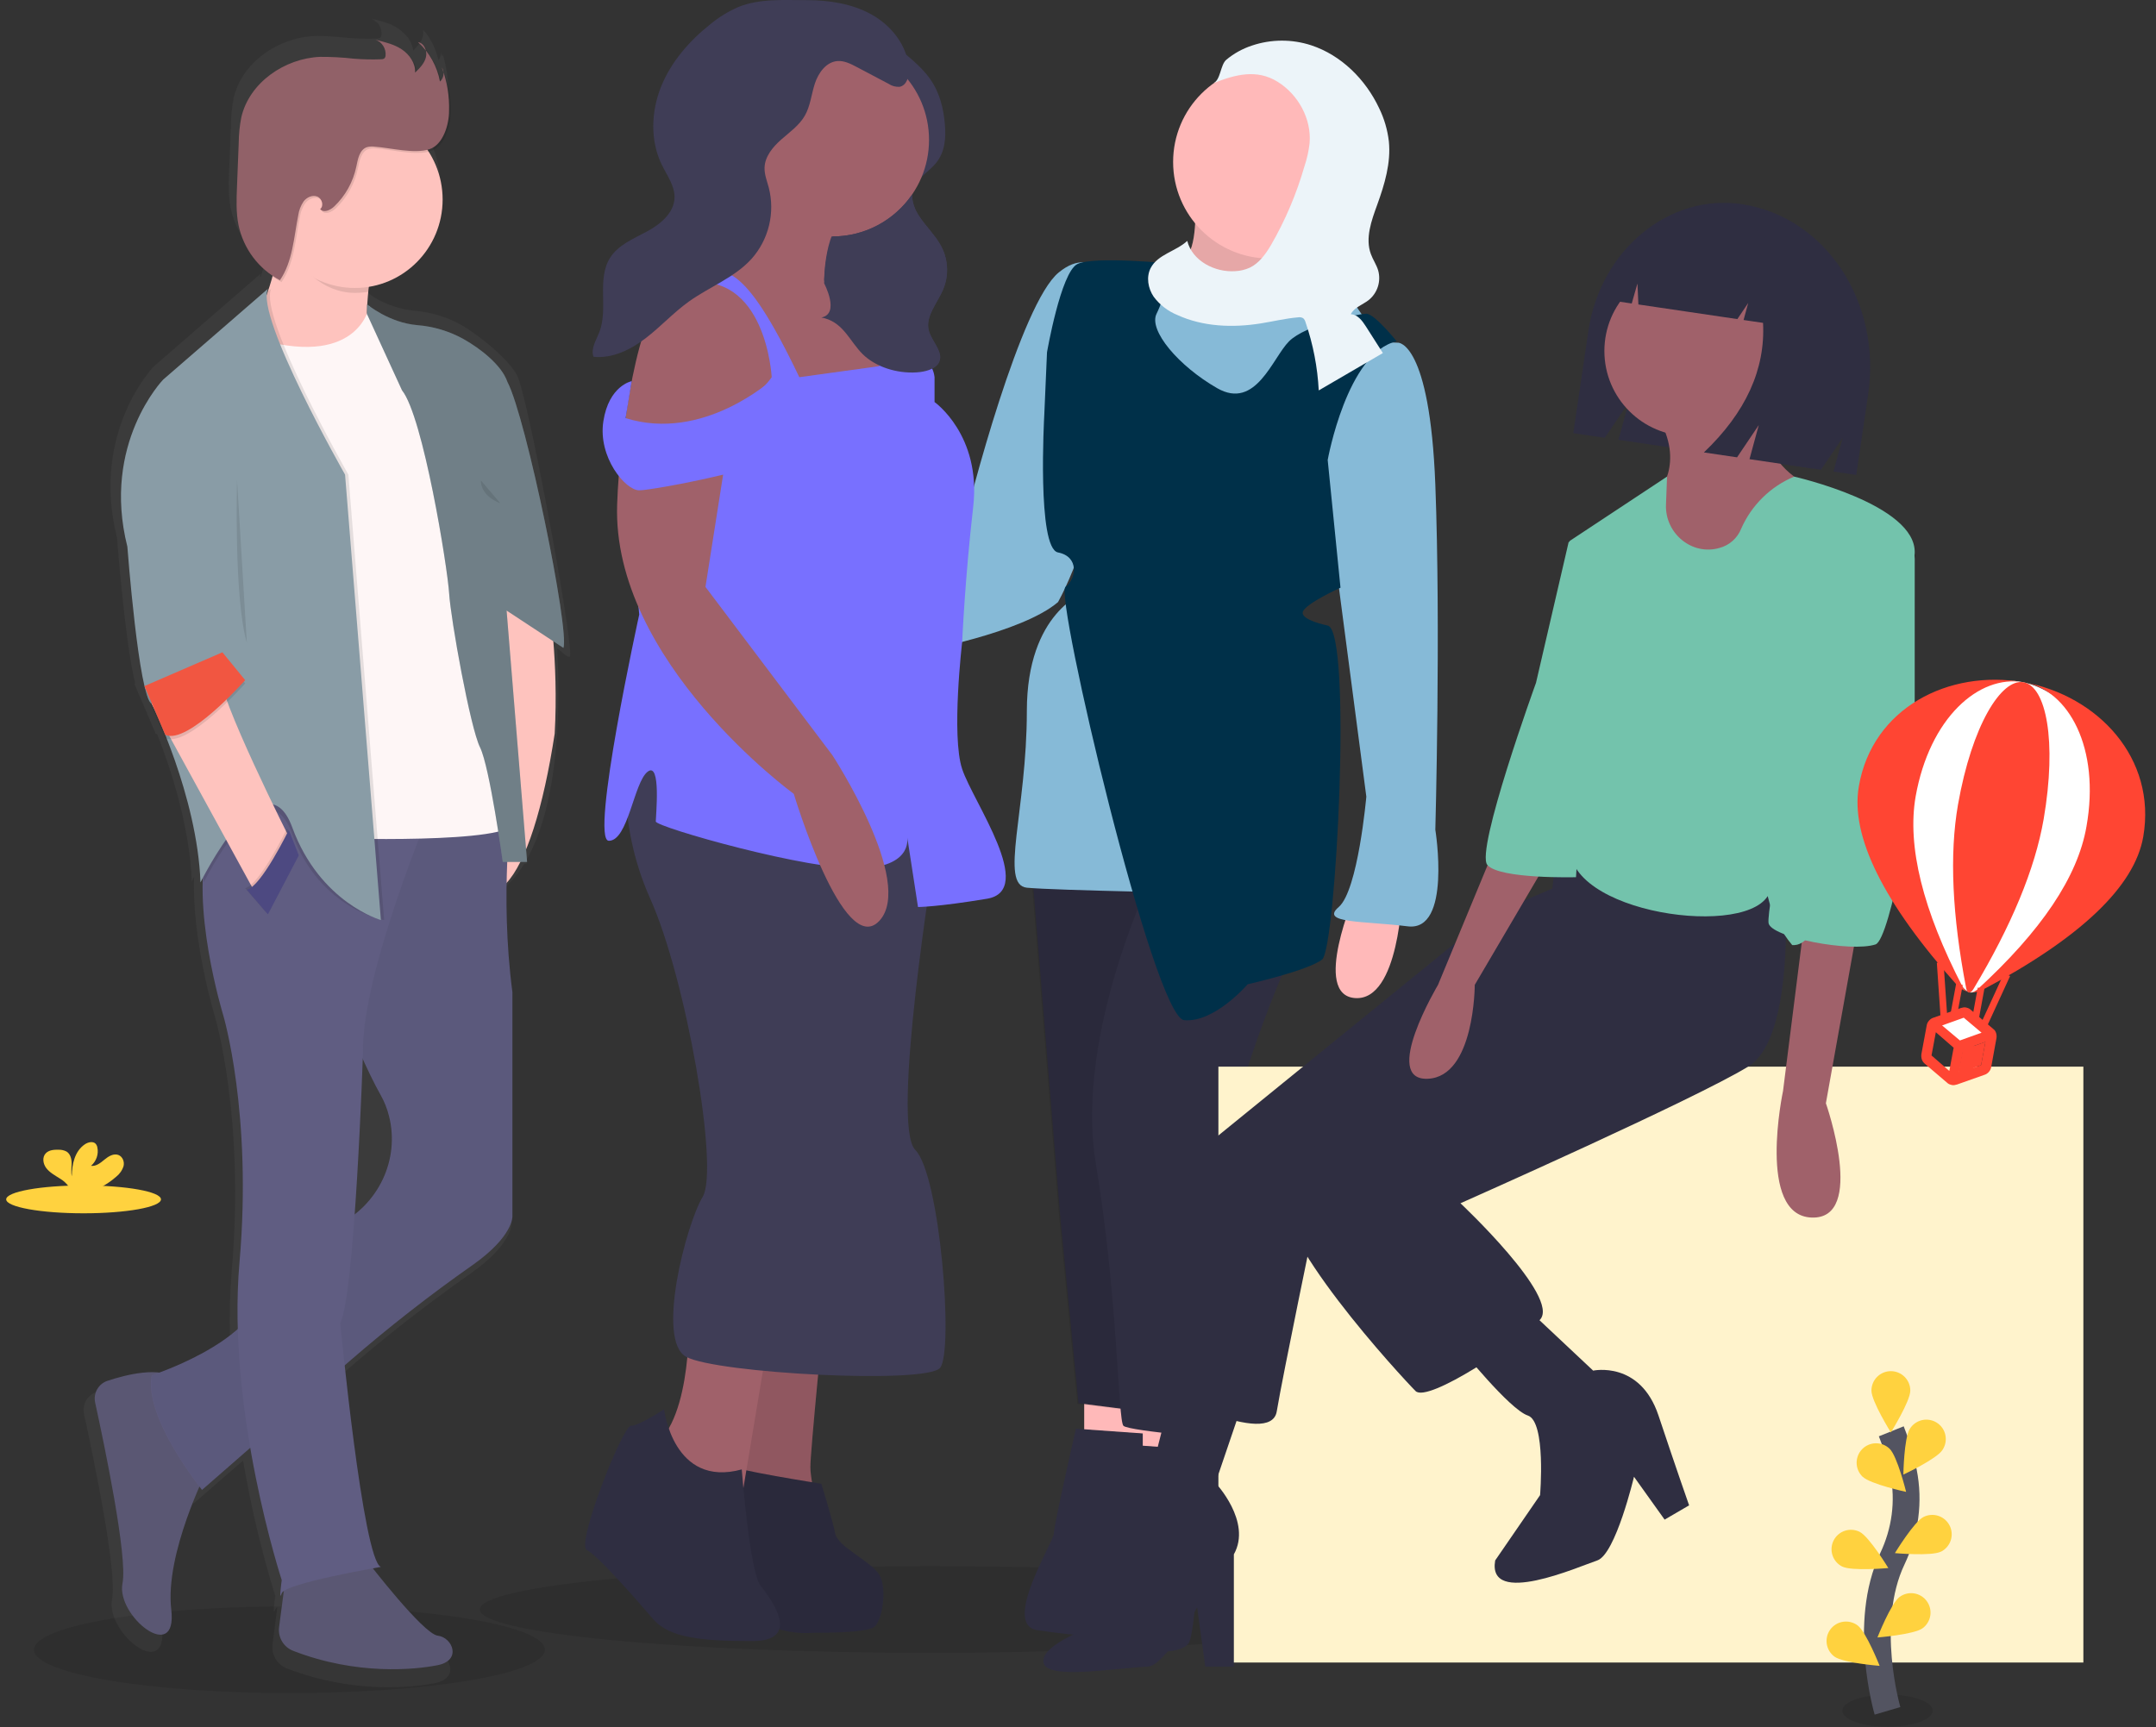 <svg width="161" height="129" viewBox="0 0 161 129" fill="none" xmlns="http://www.w3.org/2000/svg">
<rect x="0" y="0" width="161" height="129" fill="#333333" stroke="none"/>
<path opacity="0.1" d="M21.616 126.457C32.149 126.457 40.688 125.008 40.688 123.22C40.688 121.433 32.149 119.984 21.616 119.984C11.082 119.984 2.543 121.433 2.543 123.22C2.543 125.008 11.082 126.457 21.616 126.457Z" fill="black"/>
<path d="M6.242 90.624C9.434 90.624 12.021 90.158 12.021 89.583C12.021 89.009 9.434 88.543 6.242 88.543C3.05 88.543 0.462 89.009 0.462 89.583C0.462 90.158 3.05 90.624 6.242 90.624Z" fill="#FFD23F"/>
<path d="M8.669 87.899C8.937 87.689 9.133 87.407 9.229 87.089C9.302 86.769 9.159 86.389 8.837 86.265C8.478 86.133 8.093 86.373 7.803 86.613C7.512 86.854 7.177 87.129 6.798 87.078C6.993 86.907 7.14 86.692 7.223 86.451C7.306 86.211 7.322 85.954 7.271 85.706C7.254 85.603 7.209 85.506 7.139 85.426C6.939 85.222 6.578 85.308 6.339 85.469C5.579 85.981 5.367 86.97 5.363 87.858C5.287 87.538 5.351 87.204 5.35 86.879C5.348 86.555 5.253 86.18 4.963 86.008C4.783 85.915 4.582 85.87 4.378 85.876C4.038 85.864 3.657 85.897 3.424 86.136C3.132 86.433 3.21 86.931 3.461 87.255C3.712 87.58 4.096 87.788 4.45 88.013C4.733 88.175 4.974 88.395 5.156 88.658C5.177 88.695 5.195 88.734 5.208 88.774H7.35C7.829 88.541 8.273 88.246 8.669 87.899Z" fill="#FFD23F"/>
<path opacity="0.1" d="M69.47 123.452C88.048 123.452 103.107 122.003 103.107 120.215C103.107 118.428 88.048 116.979 69.47 116.979C50.893 116.979 35.833 118.428 35.833 120.215C35.833 122.003 50.893 123.452 69.47 123.452Z" fill="black"/>
<path d="M101.207 66.717C101.207 66.717 97.909 74.343 101.207 74.549C104.505 74.755 104.711 66.717 104.711 66.717H101.207Z" fill="#FFB9B9"/>
<path d="M63.222 45.834C63.222 45.834 55.171 43.78 55.488 47.069C55.804 50.358 63.774 49.294 63.774 49.294L63.222 45.834Z" fill="#FFB9B9"/>
<path d="M80.963 104.032V107.33L85.291 108.154L85.703 104.857L80.963 104.032Z" fill="#FFB9B9"/>
<path d="M76.896 63.006L79.178 90.927L80.536 104.811L88.102 105.769L85.178 63.224L76.896 63.006Z" fill="#2F2E41"/>
<path d="M86.116 107.124L80.344 106.712C80.344 106.712 78.696 113.926 78.696 114.544C78.696 115.162 74.779 121.346 77.459 121.758C80.138 122.17 84.055 122.582 84.467 121.346C84.879 120.109 84.879 116.605 85.703 115.162C86.528 113.719 87.352 112.071 87.146 111.246L86.116 107.124Z" fill="#2F2E41"/>
<path opacity="0.1" d="M76.819 63.053L79.101 90.974L80.459 104.858L88.025 105.816L85.102 63.271L76.819 63.053Z" fill="black"/>
<path d="M85.336 105.26V108.557L89.664 109.382L90.077 106.084L85.336 105.26Z" fill="#FFB9B9"/>
<path d="M90.489 108.351L84.718 107.939C84.718 107.939 83.069 115.153 83.069 115.771C83.069 116.389 79.153 122.573 81.832 122.985C84.512 123.397 88.428 123.809 88.84 122.573C89.252 121.336 89.252 117.832 90.077 116.389C90.901 114.947 91.726 113.298 91.519 112.473L90.489 108.351Z" fill="#2F2E41"/>
<path d="M86.367 64.655C86.367 64.655 80.183 77.022 81.832 86.915C83.481 96.809 83.481 106.084 83.893 106.496C84.306 106.908 92.138 107.527 92.138 107.527C92.138 107.527 92.344 88.77 91.726 86.709C91.107 84.648 95.23 73.312 96.879 70.427C98.527 67.541 86.367 64.655 86.367 64.655Z" fill="#2F2E41"/>
<path d="M81.008 44.25C81.008 44.25 76.68 45.693 76.68 53.113C76.68 60.533 74.618 66.098 76.68 66.304C78.741 66.51 90.695 66.716 90.695 66.716L81.008 44.25Z" fill="#86BAD7"/>
<path d="M82.245 23.433L87.603 19.311L95.024 21.99L99.97 20.96L103.062 25.494L96.466 30.441L87.603 33.12L81.832 28.998L82.245 23.433Z" fill="#86BAD7"/>
<path d="M89.252 15.189C89.252 15.189 89.458 18.692 88.428 19.311C87.397 19.929 97.909 21.372 97.909 21.372L98.733 15.807L89.252 15.189Z" fill="#FFB9B9"/>
<path opacity="0.1" d="M89.252 15.189C89.252 15.189 89.458 18.692 88.428 19.311C87.397 19.929 97.909 21.372 97.909 21.372L98.733 15.807L89.252 15.189Z" fill="black"/>
<path d="M94.817 19.311C98.802 19.311 102.031 16.081 102.031 12.097C102.031 8.113 98.802 4.883 94.817 4.883C90.833 4.883 87.603 8.113 87.603 12.097C87.603 16.081 90.833 19.311 94.817 19.311Z" fill="#FFB9B9"/>
<path d="M101.619 25.494L104.402 25.597C104.402 25.597 106.772 25.494 107.184 36.212C107.596 46.93 107.184 61.976 107.184 61.976C107.184 61.976 108.421 69.602 105.123 69.19C101.825 68.778 98.528 68.984 99.97 67.747C101.413 66.51 102.031 59.503 102.031 59.503L98.734 34.357L101.619 25.494Z" fill="#86BAD7"/>
<path d="M79.063 20.349C81.875 18.058 83.554 21.338 85.088 25.398C85.088 25.398 81.93 39.673 79.01 44.969C76.299 47.291 68.646 48.663 68.646 48.663C68.646 48.663 66.175 49.416 63.456 49.491C62.405 48.807 60.866 47.004 58.453 44.912C60.234 44.25 64.665 44.562 64.665 44.562L71.72 40.31C72.464 37.006 76.25 22.639 79.063 20.349Z" fill="#86BAD7"/>
<path d="M87.603 19.701C87.603 19.701 81.689 19.105 80.453 19.723C79.216 20.341 78.185 26.319 78.185 26.319L77.979 31.059C77.979 31.059 77.422 40.955 79.008 41.263C80.596 41.571 80.389 43.22 79.565 43.838C78.74 44.456 86.16 75.992 88.428 76.198C90.695 76.404 93.168 73.518 93.168 73.518C93.168 73.518 97.703 72.488 98.733 71.663C99.764 70.839 101.001 47.136 99.146 46.724C99.146 46.724 97.084 46.312 97.291 45.693C97.497 45.075 100.102 43.895 100.102 43.895L99.146 34.357C99.146 34.357 100.588 26.319 104.298 25.494C104.298 25.494 102.649 23.433 102.031 23.433C101.413 23.433 97.497 24.258 96.26 25.494C95.023 26.731 93.787 30.647 90.901 28.998C88.016 27.349 85.748 24.67 86.367 23.433C86.985 22.197 87.603 19.701 87.603 19.701Z" fill="#003049"/>
<path d="M97.915 3.383C100.164 4.123 101.976 5.933 102.985 8.075C103.366 8.854 103.612 9.693 103.713 10.554C103.878 12.162 103.398 13.763 102.848 15.283C102.414 16.479 101.93 17.793 102.374 18.986C102.527 19.4 102.787 19.771 102.914 20.194C103.027 20.593 103.02 21.017 102.893 21.413C102.767 21.808 102.526 22.157 102.202 22.417C101.749 22.769 101.125 22.958 100.87 23.472C101.369 23.477 101.72 23.946 101.989 24.366L103.267 26.37L98.477 29.162C98.388 27.424 98.055 25.707 97.489 24.062C97.461 23.947 97.399 23.843 97.311 23.765C97.194 23.701 97.059 23.679 96.929 23.704C95.991 23.782 95.073 24.009 94.144 24.157C92.054 24.49 89.842 24.409 87.917 23.528C87.215 23.242 86.604 22.77 86.15 22.162C85.728 21.537 85.581 20.688 85.928 20.018C86.456 18.999 87.818 18.774 88.659 17.993C89.033 19.483 90.717 20.362 92.249 20.253C92.621 20.235 92.985 20.147 93.325 19.994C94.024 19.662 94.498 18.994 94.897 18.331C95.973 16.47 96.818 14.485 97.411 12.419C97.6 11.858 97.729 11.279 97.795 10.691C97.947 8.882 96.945 7.058 95.401 6.104C93.856 5.151 92.276 5.546 90.592 6.223C91.158 5.995 91.121 4.855 91.572 4.465C92.138 3.994 92.788 3.634 93.488 3.404C94.922 2.92 96.475 2.913 97.915 3.383Z" fill="#ECF4F9"/>
<path d="M7.207 103.966C8.285 103.603 9.901 103.191 11.174 103.337C12.385 102.892 15.233 101.73 17.178 100.008C17.121 98.303 17.164 96.597 17.305 94.896C18.3 83.492 16.063 75.982 16.063 75.982C16.063 75.982 14.306 70.249 14.498 65.492C14.385 65.707 14.319 65.835 14.319 65.835C14.164 61.732 12.778 57.485 11.74 54.84C11.7 54.829 11.661 54.814 11.623 54.797L10.443 52.024C10.351 51.862 10.277 51.69 10.224 51.511L10.044 51.072L10.1 51.048C10.082 50.976 10.062 50.9 10.044 50.822C9.303 47.659 8.737 40.16 8.737 40.16C6.749 32.267 11.47 27.383 11.47 27.383L19.482 20.427C19.442 20.517 19.416 20.613 19.403 20.711L19.47 20.653C19.583 20.327 19.706 19.929 19.829 19.487C19.543 19.283 19.275 19.055 19.028 18.805C18.117 17.937 17.49 16.81 17.232 15.574C17.038 14.612 17.076 13.622 17.115 12.643L17.248 9.29C17.254 8.634 17.32 7.98 17.445 7.335C18.051 4.667 20.755 2.81 23.469 2.692C24.333 2.656 25.195 2.766 26.055 2.832C26.754 2.889 27.456 2.905 28.156 2.877C28.236 2.881 28.315 2.86 28.383 2.817C28.444 2.756 28.48 2.673 28.481 2.585C28.495 2.43 28.477 2.273 28.429 2.125C28.381 1.976 28.303 1.839 28.201 1.722C28.096 1.629 27.974 1.558 27.842 1.512L28.036 1.559C27.941 1.484 27.833 1.426 27.718 1.387C28.411 1.552 29.121 1.724 29.717 2.111C29.888 2.224 30.044 2.357 30.184 2.508C30.553 2.834 30.793 3.284 30.859 3.775C31.17 3.469 31.468 3.132 31.578 2.712C31.619 2.543 31.619 2.367 31.578 2.198C31.624 2.257 31.67 2.318 31.714 2.379C31.714 2.361 31.714 2.343 31.701 2.325C32.208 2.96 32.565 3.703 32.745 4.497C32.813 4.409 32.863 4.309 32.892 4.202C32.921 4.095 32.929 3.983 32.915 3.872C32.955 3.996 32.993 4.12 33.027 4.247C33.043 4.165 33.047 4.081 33.039 3.997C33.35 4.956 33.491 5.963 33.454 6.972C33.454 7.978 33.012 9.544 31.942 9.897C31.888 9.915 31.831 9.929 31.773 9.942C32.374 10.883 32.734 11.959 32.821 13.075C32.907 14.19 32.718 15.31 32.27 16.333C31.821 17.357 31.128 18.252 30.252 18.939C29.375 19.626 28.344 20.083 27.249 20.269C27.233 20.39 27.216 20.518 27.199 20.655H27.156C27.127 20.926 27.104 21.212 27.086 21.511C27.355 21.777 27.65 22.016 27.966 22.224C28.863 22.759 29.864 23.093 30.9 23.204C32.138 23.299 33.341 23.66 34.429 24.261C35.708 24.985 38.283 27.02 38.723 28.296C39.765 31.297 43 49.064 42.538 49.064C42.191 49.064 41.613 48.283 41.613 48.506C41.613 49.288 42.653 62.352 37.452 66.483C37.519 66.553 39.888 46.891 36.642 47.948C34.004 47.389 39.25 40.184 37.624 38.344C37.486 38.22 37.359 38.084 37.245 37.937L39.321 64.272H39.302L39.321 64.521H37.795C37.662 67.763 37.799 71.011 38.204 74.229V91.39C38.204 91.39 38.283 92.902 35.171 95.101C31.907 97.391 28.761 99.848 25.746 102.463L25.369 102.793C25.942 108.042 27.14 117.832 28.138 118.197L27.522 118.306C28.584 119.654 31.574 123.355 32.488 123.458C33.607 123.583 34.352 125.337 32.488 125.713C30.767 126.061 26.296 126.513 21.416 124.613C21.064 124.474 20.767 124.221 20.574 123.893C20.381 123.565 20.304 123.181 20.353 122.802L20.712 120.036C20.644 120.075 20.589 120.134 20.554 120.205C20.306 120.956 20.554 119.202 20.554 119.202C19.532 115.89 18.73 112.513 18.151 109.094L14.454 112.303C14.454 112.303 14.378 112.211 14.251 112.044C13.353 114.115 11.736 118.346 12.095 121.448C12.593 125.708 7.87 121.95 8.367 119.445C8.769 117.417 6.975 108.83 6.275 105.625C6.2 105.282 6.254 104.922 6.426 104.616C6.598 104.309 6.876 104.078 7.207 103.966Z" fill="url(#paint0_linear_2353_75672)"/>
<path d="M40.964 44.8C40.964 44.8 41.729 49.288 41.421 54.8C40.573 60.342 39.289 64.428 37.786 65.994C37.737 66.052 37.67 66.093 37.593 66.111C37.517 66.129 37.435 66.123 37.36 66.094C37.286 66.064 37.222 66.013 37.179 65.949C37.136 65.884 37.116 65.808 37.121 65.733C37.125 64.768 37.172 63.292 37.416 62.724C37.416 62.724 35.548 63.133 35.588 61.615C35.598 61.436 35.66 61.264 35.767 61.119C35.875 60.975 36.025 60.863 36.199 60.796C36.969 60.484 36.9 58.382 37.719 55.856C37.719 55.856 33.177 41.683 36.035 40.571L40.964 44.8Z" fill="#FEC3BE"/>
<path d="M27.835 19.672C27.835 19.672 26.863 23.835 27.835 26.766L23.465 27.378L19.584 25.414V22.852C19.584 22.852 21.405 18.939 20.919 14.413L27.835 19.672Z" fill="#FEC3BE"/>
<path d="M15.457 109.82C15.457 109.82 12.298 116.058 12.789 120.216C13.279 124.374 8.658 120.704 9.148 118.259C9.542 116.28 7.789 107.894 7.106 104.766C7.031 104.427 7.084 104.073 7.254 103.772C7.424 103.471 7.699 103.244 8.026 103.136C9.486 102.653 11.927 102.05 13.155 102.966C14.973 104.315 15.457 109.82 15.457 109.82Z" fill="#5A5773"/>
<path d="M27.472 116.668C27.472 116.668 31.603 122.049 32.691 122.172C33.779 122.296 34.512 124.008 32.691 124.374C31.012 124.712 26.644 125.156 21.88 123.298C21.535 123.163 21.245 122.915 21.057 122.594C20.869 122.273 20.793 121.898 20.842 121.528L21.526 116.3L27.472 116.668Z" fill="#5A5773"/>
<path d="M34.268 59.547L38.219 60.079C38.219 60.079 37.295 66.762 38.265 74.103V90.86C38.265 90.86 38.343 92.335 35.304 94.48C32.117 96.716 29.045 99.115 26.102 101.668L15.089 111.284C15.089 111.284 10.72 105.902 11.327 102.722C11.327 102.722 18.607 100.398 19.579 96.605C20.136 94.433 22.959 92.623 25.27 91.473C28.248 89.991 29.871 86.622 29.056 83.378C28.921 82.828 28.713 82.299 28.436 81.805C26.495 78.38 23.704 70.674 23.704 70.674L29.043 60.4L34.268 59.547Z" fill="#605D82"/>
<path opacity="0.05" d="M34.285 59.547L38.236 60.079C38.236 60.079 37.313 66.762 38.283 74.103V90.86C38.283 90.86 38.36 92.335 35.322 94.48C32.137 96.717 29.068 99.118 26.127 101.672L15.114 111.288C15.114 111.288 10.745 105.906 11.352 102.726C11.352 102.726 18.632 100.401 19.604 96.609C20.161 94.437 22.984 92.626 25.295 91.477C28.273 89.994 29.896 86.626 29.081 83.382C28.946 82.832 28.738 82.302 28.461 81.809C26.52 78.384 23.729 70.678 23.729 70.678L29.068 60.403L34.285 59.547Z" fill="black"/>
<path d="M28.442 117.035C28.442 117.035 21.278 118.259 21.039 119.001C20.8 119.743 21.039 118.022 21.039 118.022C21.039 118.022 16.908 105.423 17.884 94.292C18.859 83.161 16.67 75.828 16.67 75.828C16.67 75.828 14.121 67.51 15.578 62.74C17.034 57.97 32.325 60.048 32.325 60.048C32.325 60.048 26.985 72.635 27.107 78.634C27.107 78.634 26.5 96.736 25.408 98.816C25.408 98.81 27.107 116.546 28.442 117.035Z" fill="#605D82"/>
<path d="M27.592 22.852C27.592 22.852 26.865 27.378 19.583 25.421L24.431 62.604C24.431 62.604 38.508 63.093 38.388 61.381L35.48 38.876L27.592 22.852Z" fill="#FEF6F6"/>
<path d="M27.411 22.731C27.411 22.731 29.027 24.101 31.159 24.286C32.367 24.38 33.541 24.732 34.604 25.32C35.861 26.024 37.464 27.271 37.889 28.52C39.301 31.199 42.538 47.055 42.075 48.394L37.83 45.603C37.83 45.603 37.53 41.918 37.221 38.122L39.361 64.38H37.544C37.544 64.38 36.572 57.286 35.845 55.818C35.117 54.35 33.661 46.278 33.539 44.319C33.416 42.361 31.597 31.105 30.019 29.152L27.409 23.464L27.411 22.731Z" fill="#899CA6"/>
<path opacity="0.1" d="M27.411 22.731C27.411 22.731 29.027 24.101 31.159 24.286C32.367 24.38 33.541 24.732 34.604 25.32C35.861 26.024 37.464 27.271 37.889 28.52C39.301 31.199 42.538 47.055 42.075 48.394L37.83 45.603C37.83 45.603 37.53 41.918 37.221 38.122L39.361 64.38H37.544C37.544 64.38 36.572 57.286 35.845 55.818C35.117 54.35 33.661 46.278 33.539 44.319C33.416 42.361 31.597 31.105 30.019 29.152L27.409 23.464L27.411 22.731Z" fill="black"/>
<path opacity="0.1" d="M27.411 22.731C27.411 22.731 29.027 24.101 31.159 24.286C32.367 24.38 33.541 24.732 34.604 25.32C35.861 26.024 37.464 27.271 37.889 28.52C39.301 31.199 42.538 47.055 42.075 48.394L37.83 45.603C37.83 45.603 37.53 41.918 37.221 38.122L39.361 64.38H37.544C37.544 64.38 36.572 57.286 35.845 55.818C35.117 54.35 33.661 46.278 33.539 44.319C33.416 42.361 31.597 31.105 30.019 29.152L27.409 23.464L27.411 22.731Z" fill="black"/>
<path opacity="0.1" d="M21.222 18.021C21.38 16.863 21.064 16.138 20.919 14.779L27.835 20.039C27.835 20.039 27.67 20.751 27.544 21.79C27.199 21.846 26.85 21.874 26.501 21.875C24.087 21.875 22.356 19.983 21.222 18.021Z" fill="black"/>
<path d="M26.5 21.509C30.119 21.509 33.053 18.552 33.053 14.904C33.053 11.256 30.119 8.298 26.5 8.298C22.881 8.298 19.947 11.256 19.947 14.904C19.947 18.552 22.881 21.509 26.5 21.509Z" fill="#FEC3BE"/>
<path opacity="0.1" d="M33.652 8.429C33.69 7.314 33.507 6.202 33.113 5.16C33.219 5.323 33.264 5.519 33.238 5.713C33.213 5.907 33.119 6.085 32.974 6.215C32.765 5.079 32.188 4.046 31.335 3.275C31.802 3.351 32.041 3.936 31.927 4.399C31.814 4.863 31.459 5.219 31.117 5.549C31.157 4.848 30.699 4.197 30.117 3.811C29.535 3.425 28.842 3.268 28.165 3.098C28.401 3.182 28.602 3.342 28.737 3.554C28.872 3.765 28.935 4.016 28.914 4.267C28.912 4.352 28.878 4.434 28.817 4.493C28.751 4.536 28.674 4.557 28.596 4.553C27.912 4.58 27.227 4.566 26.545 4.51C25.707 4.415 24.864 4.369 24.02 4.374C21.369 4.486 18.729 6.302 18.139 8.899C18.016 9.528 17.952 10.167 17.946 10.807L17.817 14.08C17.779 15.036 17.742 16.005 17.932 16.942C18.113 17.817 18.485 18.641 19.019 19.355C19.553 20.068 20.238 20.654 21.023 21.069C21.975 19.679 22.059 17.892 22.389 16.236C22.441 15.852 22.582 15.486 22.801 15.168C23.04 14.868 23.46 14.678 23.815 14.821C24.171 14.964 24.325 15.512 24.029 15.757C24.284 16.07 24.787 15.836 25.08 15.557C25.913 14.761 26.486 13.729 26.725 12.598C26.843 12.027 26.962 11.331 27.508 11.133C27.699 11.08 27.899 11.067 28.095 11.093C29.25 11.173 31.056 11.655 32.177 11.285C33.221 10.932 33.652 9.41 33.652 8.429Z" fill="black"/>
<path d="M33.532 8.306C33.57 7.191 33.387 6.079 32.993 5.037C33.099 5.2 33.144 5.396 33.118 5.59C33.093 5.784 32.999 5.962 32.855 6.092C32.645 4.955 32.069 3.92 31.215 3.148C31.682 3.224 31.921 3.809 31.807 4.273C31.694 4.736 31.339 5.093 30.997 5.422C31.037 4.722 30.579 4.07 29.997 3.684C29.415 3.299 28.722 3.141 28.045 2.971C28.28 3.055 28.482 3.216 28.617 3.427C28.752 3.639 28.815 3.89 28.794 4.14C28.792 4.226 28.757 4.307 28.697 4.367C28.631 4.41 28.554 4.43 28.476 4.426C27.792 4.454 27.107 4.439 26.425 4.383C25.587 4.288 24.744 4.243 23.9 4.247C21.249 4.359 18.609 6.175 18.018 8.773C17.896 9.401 17.832 10.04 17.826 10.681L17.697 13.954C17.659 14.909 17.622 15.878 17.812 16.816C17.995 17.689 18.367 18.51 18.901 19.222C19.435 19.933 20.119 20.517 20.903 20.932C21.855 19.542 21.939 17.755 22.269 16.099C22.321 15.715 22.462 15.349 22.681 15.031C22.919 14.73 23.34 14.54 23.695 14.683C24.051 14.826 24.205 15.374 23.909 15.619C24.164 15.932 24.667 15.699 24.96 15.42C25.793 14.624 26.366 13.592 26.605 12.46C26.723 11.89 26.842 11.193 27.388 10.996C27.579 10.943 27.779 10.929 27.975 10.956C29.13 11.036 30.936 11.517 32.057 11.148C33.099 10.818 33.532 9.289 33.532 8.306Z" fill="#916168"/>
<path opacity="0.1" d="M20.25 21.569L12.424 28.357C12.424 28.357 7.808 33.127 9.753 40.833C9.753 40.833 10.603 52.085 11.574 52.576C11.574 52.576 14.972 59.426 15.215 65.908C15.215 65.908 19.766 56.676 21.829 62.3C23.893 67.924 28.686 68.721 28.686 68.721L26.015 35.451C26.015 35.451 19.281 23.647 20.25 21.569Z" fill="black"/>
<path d="M20.008 21.569L12.181 28.357C12.181 28.357 7.57 33.127 9.511 40.833C9.511 40.833 10.361 52.085 11.332 52.576C11.332 52.576 14.73 59.426 14.972 65.908C14.972 65.908 19.766 56.184 21.829 61.81C23.893 67.436 28.444 68.721 28.444 68.721L25.768 35.451C25.768 35.451 19.037 23.647 20.008 21.569Z" fill="#899CA6"/>
<path d="M16.429 50.252C16.429 50.252 14.487 48.907 11.332 52.576L19.098 66.764L21.707 62.782C21.707 62.782 16.186 51.843 16.429 50.252Z" fill="#FEC3BE"/>
<path opacity="0.1" d="M18.309 51.046C18.309 51.046 14.015 55.908 12.34 55.128L10.788 51.481L16.608 48.966L18.309 51.046Z" fill="black"/>
<path d="M18.309 50.802C18.309 50.802 14.015 55.664 12.34 54.884L10.788 51.243L16.608 48.722L18.309 50.802Z" fill="#F15641"/>
<path opacity="0.1" d="M21.445 61.868C21.445 61.868 19.401 66.091 18.309 66.337L19.886 68.172L22.192 63.768L21.445 61.868Z" fill="black"/>
<path d="M21.567 61.989C21.567 61.989 19.523 66.212 18.431 66.458L20.008 68.294L22.314 63.89L21.567 61.989Z" fill="#4D4981"/>
<path opacity="0.1" d="M17.702 35.879C17.702 35.879 17.46 44.685 18.43 47.987L17.702 35.879Z" fill="black"/>
<path opacity="0.1" d="M37.362 37.591C37.362 37.591 35.906 37.102 35.906 35.879L37.362 37.591Z" fill="black"/>
<path d="M67.298 3.771C68.092 4.432 68.894 5.103 69.454 5.895C70.184 6.929 70.462 8.12 70.56 9.295C70.642 10.285 70.584 11.337 69.899 12.176C69.404 12.781 68.609 13.241 68.279 13.91C67.914 14.649 68.201 15.49 68.67 16.192C69.139 16.895 69.784 17.524 70.201 18.247C70.503 18.757 70.679 19.332 70.716 19.923C70.754 20.515 70.65 21.107 70.415 21.651C69.976 22.667 69.074 23.659 69.362 24.706C69.595 25.556 70.588 26.405 70.054 27.169C69.756 27.595 69.081 27.772 68.457 27.813C66.931 27.913 65.361 27.382 64.418 26.45C63.484 25.526 63.024 24.18 61.602 23.776C61.079 23.628 60.5 23.638 59.976 23.492C59.492 23.355 59.06 23.077 58.736 22.692C58.413 22.307 58.212 21.833 58.161 21.333C58.001 19.836 58.947 18.403 60.044 17.163C60.836 16.27 61.7 15.443 62.625 14.689C63.934 13.62 65.43 12.62 66.183 11.268C67.048 9.716 66.745 7.81 65.419 6.466C64.928 5.968 64.311 5.544 63.89 5.009C63.383 4.365 62.501 2.06 63.548 1.514C64.693 0.917 66.661 3.24 67.298 3.771Z" fill="#3F3D56"/>
<path d="M56.185 98.045L54.124 111.443C54.124 111.443 57.628 119.893 60.72 119.893C63.811 119.893 65.666 119.481 65.666 119.069C65.666 118.657 63.605 116.183 62.575 115.771C61.544 115.359 60.514 110.824 60.514 109.588C60.514 108.351 61.544 98.045 61.544 98.045H56.185Z" fill="#A0616A"/>
<path opacity="0.1" d="M56.185 98.045L54.124 111.443C54.124 111.443 57.628 119.893 60.72 119.893C63.811 119.893 65.666 119.481 65.666 119.069C65.666 118.657 63.605 116.183 62.575 115.771C61.544 115.359 60.514 110.824 60.514 109.588C60.514 108.351 61.544 98.045 61.544 98.045H56.185Z" fill="black"/>
<path d="M61.338 110.824C61.338 110.824 54.742 109.794 54.124 109.382C53.506 108.969 51.445 117.42 54.742 119.893C58.04 122.367 60.307 121.954 60.926 121.954C61.544 121.954 64.636 121.954 65.254 121.542C65.872 121.13 66.285 118.657 65.666 117.626C65.048 116.596 62.575 115.565 62.368 114.534C62.162 113.504 61.338 110.824 61.338 110.824Z" fill="#2F2E41"/>
<path opacity="0.1" d="M61.338 110.824C61.338 110.824 54.742 109.794 54.124 109.382C53.506 108.969 51.445 117.42 54.742 119.893C58.04 122.367 60.307 121.954 60.926 121.954C61.544 121.954 64.636 121.954 65.254 121.542C65.872 121.13 66.285 118.657 65.666 117.626C65.048 116.596 62.575 115.565 62.368 114.534C62.162 113.504 61.338 110.824 61.338 110.824Z" fill="black"/>
<path d="M51.445 98.664C51.445 98.664 51.651 107.114 48.147 108.351C44.643 109.588 52.063 114.74 52.063 114.74L55.361 112.061L57.834 97.221L51.445 98.664Z" fill="#A0616A"/>
<path d="M49.59 105.259C49.59 105.259 50.268 111.157 55.391 109.754C55.391 109.754 55.979 117.42 56.803 118.451C57.628 119.481 59.895 122.573 56.185 122.573C52.475 122.573 50.002 122.367 48.765 120.924C47.528 119.481 44.643 116.183 43.818 115.771C42.994 115.359 46.498 106.496 47.116 106.496C47.735 106.496 49.59 105.259 49.59 105.259Z" fill="#2F2E41"/>
<path d="M46.91 55.999C46.91 55.999 45.88 61.151 48.559 67.129C51.239 73.106 53.712 87.328 52.475 89.389C51.239 91.45 48.971 100.107 51.239 101.343C53.506 102.58 69.17 103.404 70.201 102.168C71.231 100.931 70.201 87.74 68.346 85.885C66.491 84.03 69.789 63.831 69.789 63.831L68.758 59.09L46.91 55.999Z" fill="#3F3D56"/>
<path d="M62.163 17.662C66.147 17.662 69.376 14.432 69.376 10.448C69.376 6.464 66.147 3.234 62.163 3.234C58.178 3.234 54.949 6.464 54.949 10.448C54.949 14.432 58.178 17.662 62.163 17.662Z" fill="#A0616A"/>
<path d="M57.628 12.921C57.628 12.921 54.949 19.517 51.239 20.341C47.529 21.166 46.498 33.12 46.498 33.12L63.399 29.823L68.552 27.555C68.552 27.555 68.964 22.609 67.109 21.578C65.254 20.547 61.544 20.96 61.544 20.96C61.544 20.96 61.544 16.837 63.399 16.013C65.254 15.189 57.628 12.921 57.628 12.921Z" fill="#A0616A"/>
<path d="M57.628 28.174C57.628 28.174 57.216 20.135 51.239 21.166C51.239 21.166 50.002 20.754 47.322 24.67L46.498 23.021C46.498 23.021 50.002 19.778 52.063 20.06C54.124 20.341 55.361 19.105 59.689 28.174L65.666 27.349L65.048 20.135H65.666L67.315 26.319C67.315 26.319 69.582 26.319 69.788 28.174V30.029C69.788 30.029 73.292 32.502 72.674 37.861C72.056 43.22 71.85 47.96 71.85 47.96C71.85 47.96 71.025 54.968 71.85 57.441C72.674 59.915 77.415 66.51 73.705 67.129C69.995 67.747 68.552 67.747 68.552 67.747L67.727 62.388C67.727 62.388 68.346 64.655 64.43 64.862C60.514 65.068 48.971 61.77 48.971 61.358C48.971 60.945 49.383 56.823 48.353 57.648C47.322 58.472 46.91 62.8 45.467 62.8C44.025 62.8 47.735 45.899 47.735 45.899L46.498 33.12V31.677C46.498 31.677 54.536 32.502 57.628 28.174Z" fill="#7870FF"/>
<path d="M50.826 22.196C50.826 22.196 46.498 25.906 46.086 37.655C45.673 49.403 59.277 59.296 59.277 59.296C59.277 59.296 62.987 71.663 65.666 68.778C68.346 65.892 62.162 56.411 62.162 56.411L52.681 43.838L55.567 25.494C55.567 25.494 55.567 21.166 50.826 22.196Z" fill="#A0616A"/>
<path d="M47.173 28.468C47.173 28.468 45.467 28.792 45.055 31.471C44.643 34.151 46.704 36.624 47.735 36.624C48.765 36.624 58.865 34.769 60.101 33.12C61.338 31.471 64.636 32.09 64.636 32.09L57.628 28.38C57.628 28.38 52.504 33.049 46.718 31.23L47.173 28.468Z" fill="#7870FF"/>
<path d="M70.201 18.247C69.784 17.524 69.139 16.895 68.67 16.192C68.31 15.708 68.117 15.121 68.118 14.518C67.458 15.485 66.572 16.277 65.537 16.825C64.501 17.373 63.348 17.66 62.177 17.661C61.545 19.155 61.544 21.166 61.544 21.166C61.544 21.166 62.754 23.439 61.336 23.715C61.425 23.732 61.514 23.751 61.602 23.776C63.024 24.18 63.484 25.526 64.418 26.45C65.361 27.382 66.931 27.913 68.457 27.813C69.081 27.772 69.756 27.595 70.054 27.169C70.588 26.405 69.595 25.556 69.362 24.706C69.074 23.659 69.976 22.667 70.415 21.651C70.65 21.107 70.754 20.515 70.716 19.923C70.679 19.332 70.503 18.757 70.201 18.247Z" fill="#3F3D56"/>
<path d="M55.107 0.536C54.363 0.863 53.669 1.292 53.044 1.81C51.474 3.056 50.111 4.619 49.364 6.479C48.618 8.339 48.542 10.516 49.424 12.316C49.816 13.117 50.402 13.891 50.37 14.782C50.33 15.917 49.307 16.755 48.306 17.293C47.306 17.831 46.176 18.287 45.565 19.244C44.542 20.845 45.444 23.045 44.753 24.816C44.519 25.416 44.098 26.043 44.32 26.649C45.722 26.794 47.09 26.124 48.209 25.266C49.328 24.409 50.287 23.353 51.432 22.53C52.975 21.422 54.849 20.741 56.124 19.332C56.757 18.619 57.205 17.761 57.429 16.834C57.654 15.907 57.647 14.939 57.409 14.015C57.278 13.524 57.079 13.037 57.093 12.528C57.116 11.691 57.707 10.981 58.335 10.426C58.963 9.871 59.676 9.376 60.095 8.65C60.516 7.921 60.588 7.048 60.848 6.247C61.109 5.446 61.69 4.63 62.529 4.561C63.04 4.519 63.525 4.766 63.978 5.005L66.36 6.263C66.599 6.424 66.885 6.502 67.174 6.484C67.699 6.389 67.893 5.73 67.871 5.197C67.8 3.439 66.559 1.877 65.01 1.042C63.57 0.265 61.873 0.009 60.253 0.011C58.54 0.014 56.724 -0.13 55.107 0.536Z" fill="#3F3D56"/>
<path d="M155.576 79.67H90.984V124.177H155.576V79.67Z" fill="#FFF3CC"/>
<path d="M130.052 15.249L130.052 15.249C124.625 14.448 119.505 18.68 118.616 24.702L117.486 32.353L119.839 32.7L121.62 30.067L120.86 32.851L135.985 35.085L137.604 32.691L136.914 35.222L138.617 35.474L139.504 29.467C140.528 22.537 136.296 16.172 130.052 15.249Z" fill="#2F2E41"/>
<path d="M117.293 65.787L111.195 68.379L90.005 85.606C89.226 86.563 82.078 101.308 84.364 102.68C86.651 104.052 94.883 108.168 95.341 105.424C95.798 102.68 98.237 90.942 98.237 90.942L118.665 72.648L117.293 65.787Z" fill="#2F2E41"/>
<path d="M93.359 103.137L90.767 110.76C90.767 110.76 93.511 113.656 92.139 116.096V124.48H90.005L89.395 120.059C89.395 120.059 86.964 124.424 85.736 124.48C83.162 124.597 78.065 125.513 77.913 124.141C77.76 122.769 81.773 121.431 81.773 121.431L86.041 109.693L87.871 102.528L93.359 103.137Z" fill="#2F2E41"/>
<path d="M133.148 63.806C133.148 63.806 134.52 77.221 130.556 79.66C126.593 82.099 109.061 89.874 109.061 89.874C109.061 89.874 116.531 96.887 115.006 98.564C113.482 100.241 106.622 104.814 105.707 103.9C104.792 102.985 94.578 92.009 95.798 88.502C97.017 84.996 113.939 73.562 113.939 73.562L115.921 66.397L116.531 60.604L122.934 56.488L133.148 63.806Z" fill="#2F2E41"/>
<path d="M126.163 32.571C129.673 32.571 132.519 29.726 132.519 26.216C132.519 22.706 129.673 19.86 126.163 19.86C122.653 19.86 119.808 22.706 119.808 26.216C119.808 29.726 122.653 32.571 126.163 32.571Z" fill="#A0616A"/>
<path d="M131.09 28.819C131.09 28.819 130.785 34.612 135.511 36.441C140.237 38.27 123.772 50.161 123.772 50.161V36.898C123.772 36.898 125.907 34.612 123.772 31.105L131.09 28.819Z" fill="#A0616A"/>
<path d="M141.228 56.031L140.008 61.976L136.349 82.404C136.349 82.404 139.398 91.094 135.282 90.942C131.166 90.789 133.148 81.49 133.148 81.49L135.282 64.568V58.013L141.228 56.031Z" fill="#A0616A"/>
<path d="M115.006 53.134L113.634 58.47L107.384 73.562C107.384 73.562 103.115 80.727 106.622 80.575C110.128 80.422 110.128 73.562 110.128 73.562L117.293 61.366V54.506L115.006 53.134Z" fill="#A0616A"/>
<path d="M113.939 97.649L118.97 102.375C118.97 102.375 122.476 101.613 123.849 105.729C125.221 109.845 126.135 112.437 126.135 112.437L124.306 113.504L122.019 110.302C122.019 110.302 120.647 116.095 119.275 116.553C117.903 117.01 111.043 120.059 111.653 116.553L115.006 111.674C115.006 111.674 115.464 106.186 114.092 105.729C112.72 105.272 109.061 100.698 109.061 100.698L113.939 97.649Z" fill="#2F2E41"/>
<path d="M124.408 37.699C124.328 39.844 126.356 41.53 128.414 40.923C128.775 40.826 129.109 40.645 129.388 40.397C129.667 40.148 129.884 39.837 130.023 39.49C130.794 37.734 132.211 36.341 133.979 35.599C133.979 35.599 143.133 37.661 142.981 41.319C142.828 44.978 137.188 50.619 137.188 50.619C137.188 50.619 137.95 70.894 133.834 70.59C132.946 69.53 132.319 68.277 132.004 66.931C129.939 70.195 115.753 67.935 117.369 62.51C117.369 62.51 116.15 64.644 115.997 63.729C115.845 62.815 117.217 40.405 117.217 40.405L124.487 35.599L124.408 37.699Z" fill="#73C3AC"/>
<path d="M141.806 39.847L141.909 39.904C142.234 40.087 142.506 40.353 142.694 40.676C142.883 40.998 142.983 41.365 142.982 41.739L142.981 53.052C142.983 53.675 142.118 57.688 142.594 58.089C143.181 58.589 141.179 70.166 140.056 70.541C138.226 71.151 132.22 70.01 132.067 68.943C131.915 67.876 134.139 56.564 134.596 56.564C134.954 56.564 137.087 45.633 138.802 40.958C138.906 40.672 139.072 40.412 139.287 40.197C139.502 39.981 139.761 39.814 140.047 39.708C140.333 39.603 140.638 39.56 140.942 39.584C141.246 39.608 141.541 39.698 141.806 39.847Z" fill="#73C3AC"/>
<path d="M119.275 39.871L117.141 40.481L114.702 51C114.702 51 110.154 63.539 111.069 64.606C111.984 65.674 117.688 65.519 117.688 65.519L119.275 39.871Z" fill="#73C3AC"/>
<path d="M132.401 18.666C132.022 17.961 131.486 17.353 130.834 16.889C130.182 16.425 129.432 16.117 128.642 15.99L128.449 15.962C124.73 15.412 121.218 18.332 120.604 22.484L120.604 22.484L121.851 22.668L122.278 21.166L122.347 22.741L129.738 23.833L130.549 22.628L130.202 23.902L131.656 24.116C131.837 27.586 130.365 30.812 127.239 33.793L129.715 34.159L131.337 31.75L130.644 34.296L135.366 34.994L137.175 29.169C137.835 24.705 135.8 20.535 132.401 18.666Z" fill="#2F2E41"/>
<path opacity="0.1" d="M140.953 128.975C139.088 128.975 137.577 128.437 137.577 127.774C137.577 127.111 139.088 126.574 140.953 126.574C142.818 126.574 144.329 127.111 144.329 127.774C144.329 128.437 142.818 128.975 140.953 128.975Z" fill="black"/>
<path d="M140.95 127.786C140.95 127.786 139.024 121.246 141.311 116.433C142.271 114.412 142.586 112.145 142.146 109.952C141.935 108.911 141.629 107.892 141.232 106.907" stroke="#535461" stroke-width="2" stroke-miterlimit="10"/>
<path d="M142.652 103.865C142.652 104.666 141.201 106.991 141.201 106.991C141.201 106.991 139.75 104.665 139.75 103.865C139.75 103.48 139.903 103.111 140.175 102.839C140.447 102.567 140.816 102.414 141.201 102.414C141.586 102.414 141.955 102.567 142.227 102.839C142.499 103.111 142.652 103.48 142.652 103.865Z" fill="#FFD23F"/>
<path d="M145.051 108.305C144.615 108.98 142.134 110.14 142.134 110.14C142.134 110.14 142.179 107.4 142.615 106.727C142.716 106.563 142.849 106.42 143.006 106.307C143.164 106.194 143.342 106.114 143.531 106.071C143.719 106.028 143.915 106.024 144.105 106.058C144.296 106.091 144.477 106.163 144.64 106.268C144.802 106.373 144.942 106.509 145.051 106.669C145.16 106.829 145.236 107.009 145.274 107.199C145.312 107.388 145.312 107.584 145.274 107.773C145.236 107.963 145.16 108.143 145.051 108.303V108.305Z" fill="#FFD23F"/>
<path d="M144.947 115.892C144.233 116.252 141.502 116.006 141.502 116.006C141.502 116.006 142.928 113.664 143.64 113.305C143.81 113.219 143.995 113.168 144.185 113.154C144.375 113.14 144.566 113.163 144.747 113.223C145.113 113.343 145.416 113.604 145.589 113.948C145.762 114.291 145.792 114.69 145.672 115.055C145.551 115.421 145.29 115.723 144.947 115.897V115.892Z" fill="#FFD23F"/>
<path d="M143.575 121.614C142.93 122.091 140.198 122.306 140.198 122.306C140.198 122.306 141.204 119.755 141.849 119.281C142.158 119.052 142.546 118.955 142.927 119.012C143.307 119.069 143.65 119.275 143.878 119.585C144.107 119.894 144.204 120.282 144.147 120.662C144.09 121.043 143.884 121.385 143.575 121.614Z" fill="#FFD23F"/>
<path d="M139.087 110.295C139.662 110.853 142.34 111.432 142.34 111.432C142.34 111.432 141.685 108.771 141.11 108.213C140.973 108.08 140.811 107.975 140.634 107.905C140.457 107.834 140.268 107.799 140.077 107.802C139.886 107.804 139.698 107.844 139.523 107.92C139.347 107.995 139.189 108.104 139.056 108.241C138.923 108.378 138.818 108.539 138.747 108.717C138.677 108.894 138.642 109.083 138.645 109.274C138.647 109.465 138.687 109.653 138.763 109.828C138.838 110.003 138.947 110.162 139.084 110.295H139.087Z" fill="#FFD23F"/>
<path d="M137.568 117.008C138.283 117.369 141.012 117.12 141.012 117.12C141.012 117.12 139.587 114.777 138.875 114.419C138.531 114.245 138.132 114.216 137.767 114.336C137.401 114.457 137.099 114.717 136.925 115.061C136.752 115.405 136.722 115.803 136.843 116.169C136.963 116.534 137.224 116.837 137.568 117.01V117.008Z" fill="#FFD23F"/>
<path d="M136.986 123.734C137.631 124.211 140.362 124.426 140.362 124.426C140.362 124.426 139.357 121.875 138.712 121.401C138.402 121.172 138.015 121.076 137.634 121.133C137.253 121.19 136.911 121.395 136.682 121.705C136.453 122.014 136.357 122.402 136.414 122.783C136.471 123.163 136.677 123.506 136.986 123.734Z" fill="#FFD23F"/>
<path d="M146.734 75.49L148.314 76.992L146.251 78.443L144.922 76.552L146.734 75.49Z" fill="white"/>
<path d="M147.543 78.199L147.32 80.375L146.238 80.169L146.678 77.854L147.543 78.199Z" fill="#FF4533"/>
<path d="M157.2 60.566C156.874 66.132 148.37 74.318 147.214 74.128C146.03 74.455 141.667 64.967 141.993 59.401C142.32 53.836 147.812 50.207 151.04 50.949C154.099 51.58 157.526 55 157.2 60.566Z" fill="white"/>
<path d="M149.088 77.533L148.693 79.702C148.657 79.955 148.441 80.208 148.19 80.281L146.141 81.004C145.997 81.04 145.89 81.076 145.746 81.04C145.602 81.004 145.494 80.968 145.386 80.859L143.733 79.449C143.518 79.268 143.446 79.015 143.482 78.726L143.877 76.593C143.913 76.34 144.129 76.086 144.38 76.014L146.429 75.291C146.572 75.255 146.68 75.219 146.824 75.255C146.968 75.291 147.076 75.327 147.183 75.436L148.836 76.846C149.052 76.99 149.124 77.28 149.088 77.533ZM147.938 79.558L148.261 77.822L146.608 78.4L146.285 80.136L147.938 79.558ZM146.357 77.713L147.974 77.135L146.644 76.014L145.027 76.593L146.357 77.713ZM145.566 79.991L145.89 78.256L144.56 77.099L144.237 78.834L145.566 79.991Z" fill="#FF4533"/>
<path d="M148.261 77.822L147.938 79.558L146.321 80.136L146.608 78.4L148.261 77.822Z" fill="#FF4533"/>
<path d="M146.321 73.519L145.89 75.833" stroke="#FF4533" stroke-width="0.5" stroke-miterlimit="10"/>
<path d="M144.883 71.892L145.171 76.087" stroke="#FF4533" stroke-width="0.5" stroke-miterlimit="10"/>
<path d="M147.938 73.809L147.507 76.159" stroke="#FF4533" stroke-width="0.5" stroke-miterlimit="10"/>
<path d="M149.879 72.796L148.118 76.629" stroke="#FF4533" stroke-width="0.5" stroke-miterlimit="10"/>
<path d="M147.04 74.098C146.716 74.025 146.429 73.881 146.213 73.664C140.643 67.445 138.163 62.455 138.81 58.731C139.816 52.874 145.53 49.981 151.1 50.958C147.758 50.379 144.093 53.633 143.051 59.491C142.404 63.215 143.59 67.987 146.572 73.736C146.716 73.953 146.86 74.062 147.04 74.098Z" fill="#FF4533"/>
<path d="M160.049 62.492C159.402 66.216 155.377 70.049 148.01 73.953C147.722 74.098 147.399 74.134 147.075 74.098C147.255 74.134 147.471 74.062 147.65 73.917C152.43 69.542 155.161 65.493 155.808 61.732C156.85 55.875 154.478 51.536 151.136 50.958C156.67 51.97 161.055 56.634 160.049 62.492Z" fill="#FF4533"/>
<path d="M152.61 61.19C151.963 64.914 150.202 69.144 147.363 73.881C147.255 74.062 147.147 74.134 147.04 74.134C146.932 74.134 146.86 73.99 146.824 73.809C145.782 68.385 145.566 63.83 146.213 60.105C147.255 54.176 149.447 50.669 151.1 50.958C152.789 51.247 153.616 55.333 152.61 61.19Z" fill="#FF4533"/>
<defs>
<linearGradient id="paint0_linear_2353_75672" x1="-28990.5" y1="100807" x2="-28990.5" y2="14991.5" gradientUnits="userSpaceOnUse">
<stop stop-color="#808080" stop-opacity="0.25"/>
<stop offset="0.54" stop-color="#808080" stop-opacity="0.12"/>
<stop offset="1" stop-color="#808080" stop-opacity="0.1"/>
</linearGradient>
</defs>
</svg>
